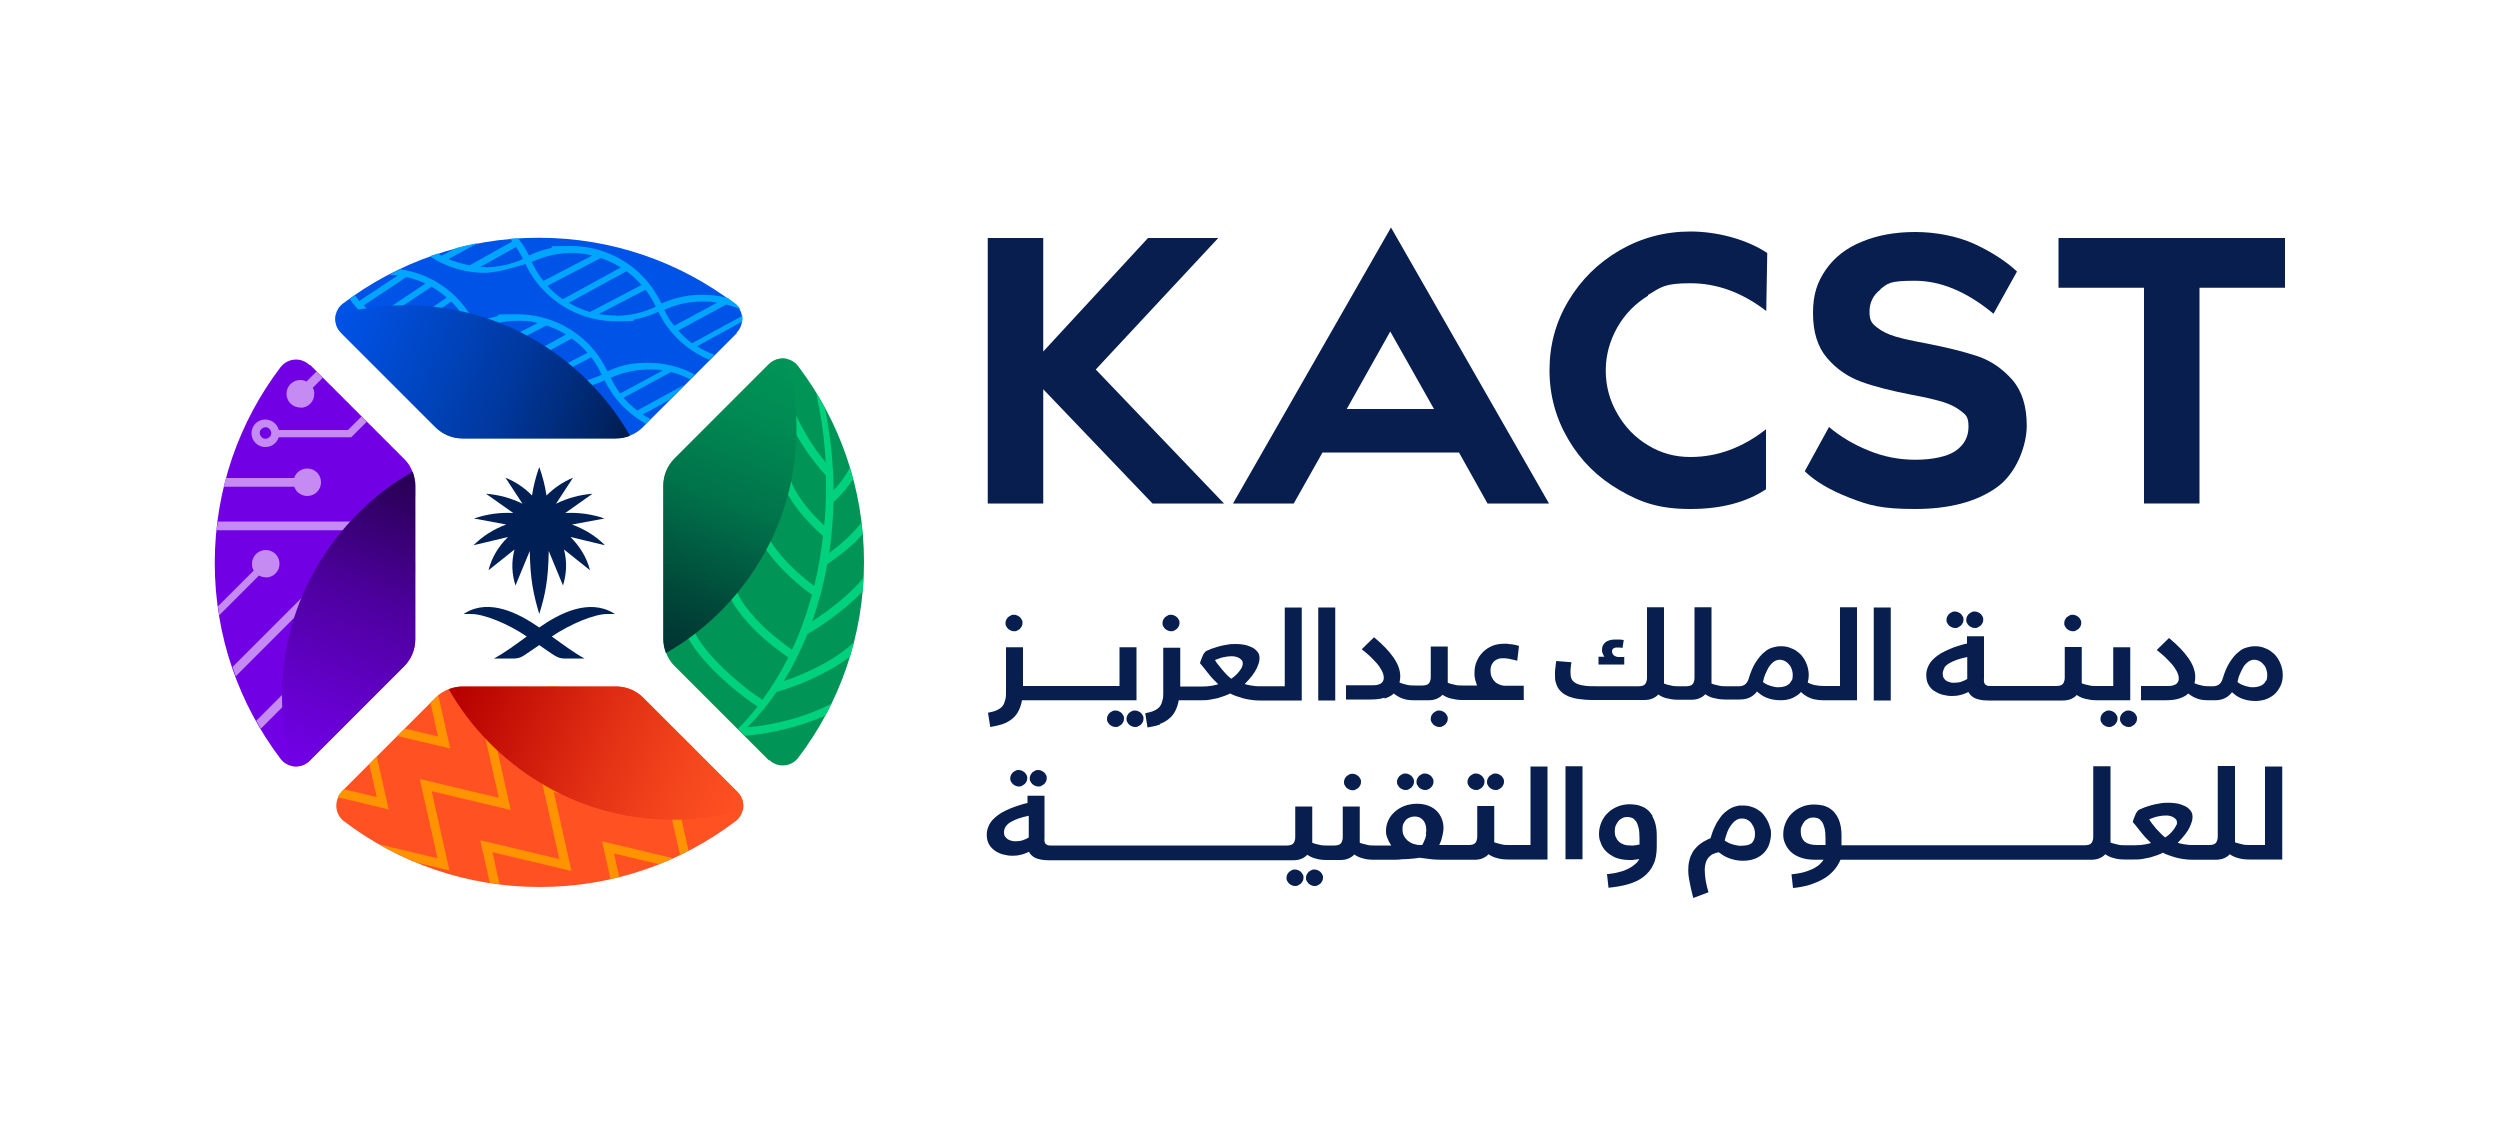 <?xml version="1.0" encoding="UTF-8"?>
<svg xmlns="http://www.w3.org/2000/svg" xmlns:xlink="http://www.w3.org/1999/xlink" id="Layer_1" data-name="Layer 1" version="1.1" viewBox="0 0 1000 450">
  <defs>
    <style>
      .cls-1 {
        fill: #009457;
      }

      .cls-1, .cls-2, .cls-3, .cls-4, .cls-5, .cls-6, .cls-7, .cls-8, .cls-9, .cls-10, .cls-11, .cls-12, .cls-13, .cls-14 {
        stroke-width: 0px;
      }

      .cls-2 {
        fill: #00a5ff;
      }

      .cls-3 {
        fill: #001f55;
      }

      .cls-4 {
        fill: #00d17d;
      }

      .cls-5 {
        fill: url(#linear-gradient);
      }

      .cls-6 {
        fill: #c58bf3;
      }

      .cls-7 {
        fill: #ff9300;
      }

      .cls-8 {
        fill: #7100e5;
      }

      .cls-9 {
        fill: #071e4f;
      }

      .cls-10 {
        fill: url(#linear-gradient-4);
      }

      .cls-11 {
        fill: url(#linear-gradient-2);
      }

      .cls-12 {
        fill: url(#linear-gradient-3);
      }

      .cls-13 {
        fill: #0053e7;
      }

      .cls-14 {
        fill: #ff5122;
      }
    </style>
    <linearGradient id="linear-gradient" x1="132.8" y1="128.7" x2="250.1" y2="176.2" gradientUnits="userSpaceOnUse">
      <stop offset="0" stop-color="#0053e7"></stop>
      <stop offset=".1" stop-color="#004fde"></stop>
      <stop offset=".3" stop-color="#0047c5"></stop>
      <stop offset=".6" stop-color="#00389d"></stop>
      <stop offset=".9" stop-color="#002567"></stop>
      <stop offset="1" stop-color="#001c4d"></stop>
    </linearGradient>
    <linearGradient id="linear-gradient-2" x1="299.8" y1="321.8" x2="181.7" y2="273.9" gradientUnits="userSpaceOnUse">
      <stop offset="0" stop-color="#ff5122"></stop>
      <stop offset=".2" stop-color="#f6481e"></stop>
      <stop offset=".5" stop-color="#e12f14"></stop>
      <stop offset=".9" stop-color="#bd0803"></stop>
      <stop offset="1" stop-color="#b60000"></stop>
    </linearGradient>
    <linearGradient id="linear-gradient-3" x1="311.9" y1="142.9" x2="264.9" y2="257.8" gradientUnits="userSpaceOnUse">
      <stop offset="0" stop-color="#009457"></stop>
      <stop offset=".2" stop-color="#008b53"></stop>
      <stop offset=".5" stop-color="#00724a"></stop>
      <stop offset=".8" stop-color="#004b3a"></stop>
      <stop offset="1" stop-color="#003432"></stop>
    </linearGradient>
    <linearGradient id="linear-gradient-4" x1="120.2" y1="305.7" x2="166.2" y2="192.8" gradientUnits="userSpaceOnUse">
      <stop offset="0" stop-color="#7100e5"></stop>
      <stop offset=".1" stop-color="#6c00dc"></stop>
      <stop offset=".3" stop-color="#6000c3"></stop>
      <stop offset=".6" stop-color="#4c009c"></stop>
      <stop offset=".9" stop-color="#310065"></stop>
      <stop offset="1" stop-color="#2a0056"></stop>
    </linearGradient>
  </defs>
  <g>
    <g>
      <polygon class="cls-9" points="417.3 140.6 459.2 95.2 487.3 95.2 438.3 147.8 489.6 201.4 461 201.4 417.3 155.7 417.3 201.4 395.1 201.4 395.1 95.2 417.3 95.2 417.3 140.6"></polygon>
      <path class="cls-9" d="M517.5,201.4h-24.3l63.2-110.4,63.2,110.4h-24.6l-11.4-20.4h-54.6l-11.5,20.4ZM538.8,163.6h34.8l-17.5-31-17.4,31Z"></path>
      <path class="cls-9" d="M659.2,118.3c-5.2,3.2-9.3,7.4-12.3,12.7-3,5.3-4.6,11.1-4.6,17.2s1.5,11.9,4.6,17.2c3,5.3,7.1,9.6,12.3,12.7,5.2,3.2,10.8,4.7,17,4.7,10.7,0,20.8-3.7,30.2-11.1v24c-7.8,5.2-17.9,7.9-30.2,7.9s-19.7-2.5-28.3-7.5c-8.7-5-15.5-11.7-20.5-20.2-5-8.4-7.6-17.7-7.6-27.8s2.5-19.3,7.6-27.8c5-8.4,11.9-15.2,20.5-20.2,8.7-5,18.1-7.5,28.3-7.5s22.1,2.9,30.7,8.6l-.4,23.2c-9.6-7.4-19.7-11.1-30.3-11.1s-11.8,1.6-17,4.7Z"></path>
      <path class="cls-9" d="M752.2,115.8c-3,2.3-4.4,5.3-4.4,8.9s1,4.7,2.9,6.2c2,1.6,4.4,2.8,7.4,3.7,3,.9,7.2,1.8,12.6,2.8,8.2,1.6,15,3.3,20.4,5.1,5.3,1.8,9.9,5,13.8,9.4,3.9,4.5,5.8,10.6,5.8,18.4s-4.1,19.2-12.2,24.8c-8.1,5.7-19,8.5-32.5,8.5s-18.5-1.5-26.2-4.5c-7.7-3-13.7-6.5-17.9-10.6l9.7-17.7c4.5,3.8,9.8,7,15.8,9.4,6,2.5,12.3,3.7,18.8,3.7s12.7-1.2,16.1-3.6c3.4-2.4,5.1-5.6,5.1-9.6s-1-4.7-2.9-6.2c-2-1.6-4.4-2.8-7.3-3.7-2.9-.9-7.1-1.9-12.6-2.9-8.2-1.6-14.9-3.3-20.1-5.2-5.2-1.9-9.8-5-13.6-9.4-3.8-4.4-5.7-10.4-5.7-18s1.7-12.4,5.1-17.4c3.4-4.9,8.2-8.7,14.4-11.2,6.2-2.6,13.3-3.9,21.4-3.9s16.6,1.6,23.5,4.7c6.9,3.2,12.7,6.9,17.2,11.1l-9.4,16.9c-10.6-8.8-21.1-13.2-31.5-13.2s-10.8,1.1-13.8,3.4Z"></path>
      <polygon class="cls-9" points="879.8 201.4 857.6 201.4 857.6 115.1 823.4 115.1 823.4 95.2 914 95.2 914 115.1 879.8 115.1 879.8 201.4"></polygon>
    </g>
    <g>
      <path class="cls-9" d="M401.1,289.6c1.5-.5,2.7-1.2,3.8-2.1,1-.8,1.9-1.9,2.5-3.1.6-1.2,1.1-2.6,1.4-4.3h45.8v-21.2h-6.8v15.5h-38.6v-15.5h-6.8v17.8c0,1.2,0,2.3-.3,3.2-.2.9-.5,1.7-1,2.4-.5.7-1.2,1.2-2.2,1.7s-2.2.8-3.7,1.1l.9,5.7c1.9-.3,3.6-.7,5.1-1.2Z"></path>
      <path class="cls-9" d="M403.2,251.5c.3.3.7.5,1.1.7s.8.3,1.3.3.9,0,1.3-.3c.4-.2.8-.4,1.1-.7.3-.3.5-.7.7-1s.3-.8.3-1.3,0-.9-.3-1.3c-.2-.4-.4-.7-.7-1-.3-.3-.7-.5-1.1-.7-.4-.2-.8-.3-1.3-.3s-.9,0-1.3.3-.8.4-1.1.7c-.3.3-.5.7-.7,1-.2.4-.3.8-.3,1.3s0,.9.3,1.3c.2.4.4.7.7,1Z"></path>
      <path class="cls-9" d="M447.5,284.5c-.4-.2-.8-.3-1.3-.3s-.9,0-1.3.3c-.4.2-.8.4-1.1.7-.3.3-.5.7-.7,1-.2.4-.3.8-.3,1.3s0,.9.3,1.3c.2.4.4.7.7,1,.3.3.7.5,1.1.7.4.2.8.3,1.3.3s.9,0,1.3-.3.8-.4,1.1-.7c.3-.3.5-.7.7-1,.2-.4.3-.8.3-1.3s0-.9-.3-1.3c-.2-.4-.4-.7-.7-1-.3-.3-.7-.5-1.1-.7Z"></path>
      <path class="cls-9" d="M452.7,284.5c-.4.2-.8.4-1.1.7-.3.3-.5.7-.7,1-.2.4-.3.8-.3,1.3s0,.9.3,1.3c.2.4.4.7.7,1,.3.3.7.5,1.1.7.4.2.8.3,1.3.3s.9,0,1.3-.3c.4-.2.8-.4,1.1-.7s.5-.7.7-1c.2-.4.3-.8.3-1.3s0-.9-.3-1.3c-.2-.4-.4-.7-.7-1s-.7-.5-1.1-.7-.8-.3-1.3-.3-.9,0-1.3.3Z"></path>
      <path class="cls-9" d="M463.8,289.6c1.5-.5,2.7-1.2,3.8-2.1,1-.8,1.9-1.9,2.5-3.1.6-1.2,1.1-2.6,1.4-4.3h8.9c1.2,0,2.3,0,3.4-.2,1.1-.2,2.1-.4,3.1-.6,1-.3,1.9-.6,2.8-.9.9-.3,1.7-.7,2.4-1,.5.3,1.2.6,2,.9.8.3,1.7.6,2.7.9,1,.3,2.1.5,3.3.7,1.2.2,2.4.3,3.7.3h16.9v-37.2h-6.8v31.5h-8.7c-.7,0-1.3,0-2,0-.7,0-1.4-.1-2-.2-.6,0-1.2-.2-1.8-.3s-1-.2-1.5-.4c1.2-1.2,2.2-2.4,3-3.4.8-1.1,1.4-2,1.8-2.9.4-.9.7-1.7.9-2.4.2-.7.2-1.3.2-1.8,0-1-.3-1.8-.9-2.5-.6-.7-1.3-1.3-2.2-1.7s-1.9-.8-3-1c-1.1-.2-2.2-.3-3.2-.3s-2.6,0-3.8.3c-1.2.2-2.3.4-3.3.7-1,.3-1.9.6-2.8.9-.8.3-1.5.7-2.1.9-.3.2-.5.4-.8.8s-.5.8-.7,1.3c-.2.5-.4,1-.6,1.5-.2.5-.3.9-.4,1.3.1.2.4.4.7.8.3.4.7.9,1.2,1.5.3.4.7.9,1.1,1.4.4.5.9,1.1,1.3,1.6.5.6,1,1.1,1.5,1.6.5.5,1,1,1.5,1.5-.6.2-1.5.4-2.6.6-1.1.2-2.4.3-3.8.3h-8.8v-15.5h-6.8v17.8c0,1.2,0,2.3-.3,3.2-.2.9-.5,1.7-1,2.4-.5.7-1.2,1.2-2.2,1.7s-2.2.8-3.7,1.1l.9,5.7c1.9-.3,3.6-.7,5.1-1.2ZM487.1,265.7c-.5-.7-.9-1.2-1.1-1.7.5-.2,1-.4,1.6-.6.6-.2,1.1-.4,1.7-.5.6-.1,1.1-.2,1.7-.3.5,0,1-.1,1.4-.1.7,0,1.3,0,1.9.2.6.1,1.1.3,1.5.6s.7.5,1,.9c.2.3.3.7.3,1.1s0,.7-.2,1.2-.4,1-.8,1.5c-.4.5-.8,1.1-1.4,1.7s-1.3,1.2-2.2,1.8c-.6-.4-1.2-1-1.8-1.6-.6-.7-1.3-1.3-1.8-2-.6-.7-1.1-1.4-1.6-2Z"></path>
      <path class="cls-9" d="M466,251.5c.3.3.7.5,1.1.7s.8.3,1.3.3.9,0,1.3-.3c.4-.2.8-.4,1.1-.7.3-.3.5-.7.7-1s.3-.8.3-1.3,0-.9-.3-1.3c-.2-.4-.4-.7-.7-1-.3-.3-.7-.5-1.1-.7-.4-.2-.8-.3-1.3-.3s-.9,0-1.3.3-.8.4-1.1.7c-.3.3-.5.7-.7,1-.2.4-.3.8-.3,1.3s0,.9.3,1.3c.2.4.4.7.7,1Z"></path>
      <rect class="cls-9" x="527.3" y="243" width="6.8" height="37.2"></rect>
      <path class="cls-9" d="M553.9,279.4c1.5-.5,2.7-1.1,3.6-2,1,.8,2.1,1.5,3.5,2,1.2.5,2.8.7,4.5.7,0,0,0,0,0,0,.2,0,.3,0,.5,0h5.4c1.3,0,2.4-.2,3.3-.6.9-.4,1.7-.9,2.3-1.6.9.6,2,1.2,3.3,1.5s2.7.6,4.5.6h24.7v-5.7h-7.4c-.9,0-1.7-.2-2.4-.5-.7-.3-1.4-.7-1.9-1.3-.5-.5-.9-1.2-1.2-1.9s-.4-1.5-.4-2.4.2-1.8.5-2.4c.3-.6.7-1.1,1.2-1.5.5-.4,1-.6,1.6-.8.6-.2,1.2-.2,1.7-.2s1,0,1.6.1c.5,0,1.1.2,1.6.3.5.1,1,.2,1.4.3s.8.2,1.1.3l.7-5.9c-.3-.1-.8-.3-1.3-.4-.5-.1-1.1-.2-1.7-.3-.6,0-1.2-.1-1.7-.2-.6,0-1,0-1.4,0-1.7,0-3.3.3-4.7.9-1.4.6-2.6,1.4-3.7,2.5-1,1-1.8,2.2-2.4,3.6s-.9,2.8-.9,4.4,0,.8,0,1.2.1.9.2,1.4c.1.5.2,1,.4,1.4.1.5.3.9.4,1.3h-5.8c-1.1,0-2.1,0-3.1-.3-1-.2-1.9-.4-2.8-.8,0-.3,0-.6,0-.9,0-.3,0-.6,0-.9v-12.7h-6.8v11.8c0,.7,0,1.3-.2,1.8-.1.5-.3.9-.6,1.2s-.6.5-1,.6c-.4.1-.9.2-1.5.2h-3c-1.1,0-2.2,0-3.3-.3-1-.2-2-.5-2.9-.9.2-.8.3-1.6.3-2.5,0-2.4-.9-4.9-2.7-7.5-1.8-2.6-4.4-5.3-7.8-8.1l-4.9,4.8c1.1.8,2.1,1.8,3.2,2.7,1,1,2,2,2.8,2.9s1.5,2,2,2.9c.5,1,.8,1.9.8,2.7s0,.9-.2,1.3c-.1.4-.4.7-.7,1-.3.3-.9.5-1.5.7-.7.2-1.5.2-2.6.2h-10.1v5.7h9.9c2.1,0,3.9-.2,5.4-.7Z"></path>
      <path class="cls-9" d="M575.7,290.8c.5,0,.9,0,1.3-.3.4-.2.8-.4,1.1-.7.3-.3.5-.7.7-1s.3-.8.3-1.3,0-.9-.3-1.3-.4-.7-.7-1c-.3-.3-.7-.5-1.1-.7-.4-.2-.8-.3-1.3-.3s-.9,0-1.3.3-.8.4-1.1.7c-.3.3-.5.7-.7,1s-.3.8-.3,1.3,0,.9.3,1.3.4.7.7,1c.3.3.7.5,1.1.7.4.2.8.3,1.3.3Z"></path>
      <path class="cls-9" d="M649.5,262.8h-1.8c-.5,0-.9,0-1.3-.2-.4-.1-.7-.3-.9-.5-.2-.2-.4-.5-.5-.7s-.2-.5-.2-.8c0-.5.2-.9.5-1.2.3-.2.8-.4,1.4-.4s.7,0,1.1,0c.4,0,.8.1,1.2.2l.5-3.2c-.8-.1-1.4-.2-1.9-.2-.5,0-.9,0-1.3,0-1,0-1.8.1-2.5.3-.7.2-1.3.5-1.7.9-.5.4-.8.8-1,1.3-.2.5-.3,1-.3,1.6s0,1,.3,1.5c.2.5.4,1,.7,1.3h-2.4v3.1h10.3v-3.1Z"></path>
      <path class="cls-9" d="M720.7,277.1c.5.4,1,.9,1.6,1.2.6.4,1.2.7,2,1,.7.3,1.5.5,2.4.6.7.1,1.5.2,2.4.2,0,0,13.7,0,13.7,0v-37.2h-6.8v31.5h-6.2c-1.3,0-2.5-.1-3.6-.3-1.1-.2-2.2-.6-3.1-1.1.1-.5.2-1,.3-1.5,0-.5.1-1,.1-1.5,0-.8-.1-1.7-.3-2.6-.2-.9-.5-1.8-.9-2.6-.4-.9-.9-1.7-1.5-2.4-.6-.8-1.4-1.4-2.2-2-.8-.6-1.8-1-2.9-1.4s-2.2-.5-3.5-.5-1.9.2-3.1.5-2.3.9-3.4,1.9c-1.2.9-2.3,2.3-3.4,4-1.1,1.7-2.1,4-2.9,6.8-.3.9-.8,1.6-1.4,2.1-.6.4-1.4.7-2.3.7h-5.2c-1.1,0-2.1,0-3.1-.3-1-.2-1.9-.4-2.8-.8,0-.3,0-.6,0-.9,0-.3,0-.6,0-.9v-28.7h-6.8v27.8c0,.7,0,1.3-.2,1.8-.1.5-.3.9-.6,1.2s-.6.5-1,.6c-.4.1-.9.2-1.5.2h-3c-1.1,0-2.1,0-3.1-.3-1-.2-1.9-.4-2.8-.8,0-.3,0-.6,0-.9,0-.3,0-.6,0-.9v-28.7h-6.8v27.8c0,.7,0,1.3-.2,1.8-.1.5-.3.9-.6,1.2s-.6.5-1,.6c-.4.1-.9.2-1.5.2h-16.7c-2.2,0-4,0-5.4-.3-1.4-.2-2.4-.5-3.2-1s-1.3-1-1.6-1.7c-.3-.7-.4-1.6-.4-2.6s0-1.3.1-2c0-.7.2-1.3.3-2l-6.1-.5c0,.4-.2.9-.2,1.4,0,.5-.1,1-.2,1.5,0,.5-.1,1-.1,1.5,0,.5,0,.9,0,1.2,0,.9,0,1.8.2,2.6.2.8.5,1.6.9,2.4.4.7,1,1.4,1.7,2,.7.6,1.6,1.1,2.7,1.6,1.1.4,2.4.8,4,1,1.5.2,3.4.4,5.4.4h20.8c1.3,0,2.4-.2,3.3-.6.9-.4,1.7-.9,2.3-1.6.9.6,2,1.2,3.3,1.5s2.7.6,4.5.6h5.4c1.3,0,2.4-.2,3.3-.6.9-.4,1.7-.9,2.3-1.6.9.6,2,1.2,3.3,1.5s2.7.6,4.5.6h6.1c3,0,5.2-1.1,6.8-3.2.5.4,1,.8,1.6,1.3.6.4,1.3.8,2,1.1s1.7.6,2.6.8c1,.2,2.1.3,3.3.3,1.8,0,3.3-.3,4.7-.9,1.3-.6,2.5-1.4,3.4-2.4ZM716.6,272.2c-.3.6-.6,1.1-1.1,1.5-.5.4-1.1.7-1.8.9-.7.2-1.5.3-2.3.3s-1.2,0-1.8-.2c-.6-.1-1.3-.3-1.8-.5-.6-.2-1.1-.4-1.6-.7s-.8-.5-1-.7c.2-1.1.5-2.2,1-3.3s.9-2,1.4-2.8c.6-.8,1.2-1.5,1.9-2s1.5-.8,2.3-.8,1.6.2,2.3.6c.7.4,1.2.9,1.7,1.5s.8,1.3,1,2,.3,1.3.3,2c0,.9-.1,1.7-.4,2.3Z"></path>
      <rect class="cls-9" x="749.5" y="243" width="6.8" height="37.2"></rect>
      <path class="cls-9" d="M773.8,276.4c1,.7,2.1,1.2,3.3,1.5,1.2.3,2.4.5,3.6.5s2.3-.1,3.4-.4c1.1-.2,2.2-.7,3.3-1.2.2.5.5.9.9,1.3.4.4.9.8,1.5,1.1.6.3,1.3.5,2.2.7.9.2,1.9.3,3.1.3h30c1.3,0,2.4-.2,3.3-.6.9-.4,1.7-.9,2.3-1.6.9.6,2,1.2,3.3,1.5s2.7.6,4.5.6h13.6v-21.2h-6.8v15.5h-6.7c-1.1,0-2.1,0-3.1-.3-1-.2-1.9-.4-2.8-.8,0-.3,0-.6,0-.9,0-.3,0-.6,0-.9v-12.7h-6.8v11.8c0,.7,0,1.3-.2,1.8-.1.5-.3.9-.6,1.2s-.6.5-1,.6c-.4.1-.9.2-1.5.2h-26.5c-.5,0-1,0-1.3-.2-.3-.1-.6-.3-.8-.5-.2-.2-.3-.6-.4-1s0-.9,0-1.5v-16.7h-6.8v2.9c-1,.2-2.1.5-3.3.9-1.2.3-2.4.8-3.6,1.3-1.2.5-2.4,1.1-3.5,1.7-1.1.7-2.1,1.4-3,2.3-.9.8-1.6,1.8-2.1,2.9-.5,1.1-.8,2.2-.8,3.6s.3,2.8.9,3.8c.6,1.1,1.4,1.9,2.4,2.6ZM777.7,267.1c.5-.7,1.1-1.3,2-1.8.9-.5,1.9-1,3.1-1.4,1.2-.4,2.6-.8,4.1-1.1v8.8c-.7.4-1.5.8-2.4,1.1-.9.3-1.9.4-2.9.4s-1.1,0-1.6-.2c-.5-.1-1-.3-1.5-.6-.4-.3-.8-.7-1-1.1-.3-.5-.4-1-.4-1.7s.2-1.6.7-2.3Z"></path>
      <path class="cls-9" d="M779.6,250.2c.3.3.7.5,1.1.7s.8.3,1.3.3.9,0,1.3-.3.8-.4,1.1-.7c.3-.3.5-.7.7-1,.2-.4.3-.8.3-1.3s0-.9-.3-1.3c-.2-.4-.4-.7-.7-1-.3-.3-.7-.5-1.1-.7-.4-.2-.8-.3-1.3-.3s-.9,0-1.3.3c-.4.2-.8.4-1.1.7-.3.3-.5.7-.7,1-.2.4-.3.8-.3,1.3s0,.9.3,1.3c.2.4.4.7.7,1Z"></path>
      <path class="cls-9" d="M787.5,250.2c.3.3.7.5,1.1.7s.8.3,1.3.3.9,0,1.3-.3.8-.4,1.1-.7c.3-.3.5-.7.7-1,.2-.4.3-.8.3-1.3s0-.9-.3-1.3c-.2-.4-.4-.7-.7-1-.3-.3-.7-.5-1.1-.7-.4-.2-.8-.3-1.3-.3s-.9,0-1.3.3c-.4.2-.8.4-1.1.7-.3.3-.5.7-.7,1-.2.4-.3.8-.3,1.3s0,.9.3,1.3c.2.4.4.7.7,1Z"></path>
      <path class="cls-9" d="M826.7,251.5c.3.3.7.5,1.1.7s.8.3,1.3.3.9,0,1.3-.3.8-.4,1.1-.7c.3-.3.5-.7.7-1,.2-.4.3-.8.3-1.3s0-.9-.3-1.3c-.2-.4-.4-.7-.7-1-.3-.3-.7-.5-1.1-.7s-.8-.3-1.3-.3-.9,0-1.3.3-.8.4-1.1.7c-.3.3-.5.7-.7,1-.2.4-.3.8-.3,1.3s0,.9.3,1.3c.2.4.4.7.7,1Z"></path>
      <path class="cls-9" d="M850.1,284.5c-.4.2-.8.4-1.1.7-.3.3-.5.7-.7,1-.2.4-.3.8-.3,1.3s0,.9.3,1.3c.2.4.4.7.7,1,.3.3.7.5,1.1.7.4.2.8.3,1.3.3s.9,0,1.3-.3.8-.4,1.1-.7.5-.7.7-1c.2-.4.3-.8.3-1.3s0-.9-.3-1.3c-.2-.4-.4-.7-.7-1s-.7-.5-1.1-.7c-.4-.2-.8-.3-1.3-.3s-.9,0-1.3.3Z"></path>
      <path class="cls-9" d="M844.9,284.5c-.4-.2-.8-.3-1.3-.3s-.9,0-1.3.3c-.4.2-.8.4-1.1.7-.3.3-.5.7-.7,1-.2.4-.3.8-.3,1.3s0,.9.3,1.3c.2.4.4.7.7,1,.3.3.7.5,1.1.7.4.2.8.3,1.3.3s.9,0,1.3-.3c.4-.2.8-.4,1.1-.7.3-.3.5-.7.7-1,.2-.4.3-.8.3-1.3s0-.9-.3-1.3c-.2-.4-.4-.7-.7-1-.3-.3-.7-.5-1.1-.7Z"></path>
      <path class="cls-9" d="M912.8,267.4c-.2-.9-.5-1.8-.9-2.6-.4-.9-.9-1.7-1.5-2.4-.6-.8-1.4-1.4-2.2-2-.8-.6-1.8-1-2.9-1.4s-2.2-.5-3.5-.5-1.9.2-3.1.5-2.3.9-3.4,1.9c-1.2.9-2.3,2.3-3.4,4-1.1,1.7-2.1,4-2.9,6.8-.3.9-.8,1.6-1.4,2.1-.6.4-1.4.7-2.3.7h-1.3c-1.1,0-2.2,0-3.3-.3-1-.2-2-.5-2.9-.9.2-.8.3-1.6.3-2.5,0-2.4-.9-4.9-2.7-7.5-1.8-2.6-4.4-5.3-7.8-8.1l-4.9,4.8c1.1.8,2.1,1.8,3.2,2.7,1,1,2,2,2.8,2.9s1.5,2,2,2.9c.5,1,.8,1.9.8,2.7s0,.9-.2,1.3c-.1.4-.4.7-.7,1-.3.3-.9.5-1.5.7-.7.2-1.5.2-2.6.2h-10.1v5.7h9.9c2.1,0,3.9-.2,5.4-.7,1.5-.5,2.7-1.1,3.6-2,1,.8,2.1,1.5,3.5,2,1.2.5,2.8.7,4.5.7,0,0,0,0,0,0,.2,0,.3,0,.5,0h2.2c3,0,5.2-1.1,6.8-3.2.5.4,1,.8,1.6,1.3.6.4,1.3.8,2,1.1s1.7.6,2.6.8c1,.2,2.1.3,3.3.3s3.3-.3,4.6-.9c1.3-.6,2.5-1.3,3.4-2.3.9-1,1.6-2.1,2.1-3.3.5-1.2.7-2.5.7-3.9s-.1-1.7-.3-2.6ZM906.4,272.2c-.3.6-.6,1.1-1.1,1.5-.5.4-1.1.7-1.8.9-.7.2-1.5.3-2.3.3s-1.2,0-1.8-.2c-.6-.1-1.3-.3-1.8-.5-.6-.2-1.1-.4-1.6-.7s-.8-.5-1-.7c.2-1.1.5-2.2,1-3.3s.9-2,1.4-2.8,1.2-1.5,1.9-2,1.5-.8,2.3-.8,1.6.2,2.3.6c.7.4,1.2.9,1.7,1.5s.8,1.3,1,2,.3,1.3.3,2c0,.9-.1,1.7-.4,2.3Z"></path>
      <path class="cls-9" d="M408.8,308.3c-.4-.2-.8-.3-1.3-.3s-.9,0-1.3.3c-.4.2-.8.4-1.1.7-.3.3-.5.7-.7,1-.2.4-.3.8-.3,1.3s0,.9.3,1.3c.2.4.4.7.7,1,.3.3.7.5,1.1.7s.8.3,1.3.3.9,0,1.3-.3.8-.4,1.1-.7c.3-.3.5-.7.7-1,.2-.4.3-.8.3-1.3s0-.9-.3-1.3c-.2-.4-.4-.7-.7-1-.3-.3-.7-.5-1.1-.7Z"></path>
      <path class="cls-9" d="M416.6,308.3c-.4-.2-.8-.3-1.3-.3s-.9,0-1.3.3c-.4.2-.8.4-1.1.7-.3.3-.5.7-.7,1-.2.4-.3.8-.3,1.3s0,.9.3,1.3c.2.4.4.7.7,1,.3.3.7.5,1.1.7s.8.3,1.3.3.9,0,1.3-.3.8-.4,1.1-.7c.3-.3.5-.7.7-1,.2-.4.3-.8.3-1.3s0-.9-.3-1.3c-.2-.4-.4-.7-.7-1-.3-.3-.7-.5-1.1-.7Z"></path>
      <path class="cls-9" d="M520.4,348.8c-.3-.3-.7-.5-1.1-.7s-.8-.3-1.3-.3-.9,0-1.3.3c-.4.2-.8.4-1.1.7-.3.3-.5.7-.7,1s-.3.8-.3,1.3,0,.9.3,1.3.4.7.7,1c.3.3.7.5,1.1.7.4.2.8.3,1.3.3s.9,0,1.3-.3.8-.4,1.1-.7.5-.7.7-1c.2-.4.3-.8.3-1.3s0-.9-.3-1.3c-.2-.4-.4-.7-.7-1Z"></path>
      <path class="cls-9" d="M528.2,348.8c-.3-.3-.7-.5-1.1-.7-.4-.2-.8-.3-1.3-.3s-.9,0-1.3.3c-.4.2-.8.4-1.1.7-.3.3-.5.7-.7,1s-.3.8-.3,1.3,0,.9.3,1.3.4.7.7,1c.3.3.7.5,1.1.7.4.2.8.3,1.3.3s.9,0,1.3-.3c.4-.2.8-.4,1.1-.7s.5-.7.7-1c.2-.4.3-.8.3-1.3s0-.9-.3-1.3c-.2-.4-.4-.7-.7-1Z"></path>
      <path class="cls-9" d="M538.6,315.1c.3.3.7.5,1.1.7s.8.3,1.3.3.9,0,1.3-.3.8-.4,1.1-.7c.3-.3.5-.7.7-1,.2-.4.3-.8.3-1.3s0-.9-.3-1.3c-.2-.4-.4-.7-.7-1-.3-.3-.7-.5-1.1-.7s-.8-.3-1.3-.3-.9,0-1.3.3-.8.4-1.1.7c-.3.3-.5.7-.7,1-.2.4-.3.8-.3,1.3s0,.9.3,1.3c.2.4.4.7.7,1Z"></path>
      <path class="cls-9" d="M563.5,309.7c-.4-.2-.8-.3-1.3-.3s-.9,0-1.3.3c-.4.2-.8.4-1.1.7-.3.3-.5.7-.7,1-.2.4-.3.8-.3,1.3s0,.9.3,1.3.4.7.7,1c.3.3.7.5,1.1.7.4.2.8.3,1.3.3s.9,0,1.3-.3.8-.4,1.1-.7.5-.7.7-1c.2-.4.3-.8.3-1.3s0-.9-.3-1.3c-.2-.4-.4-.7-.7-1s-.7-.5-1.1-.7Z"></path>
      <path class="cls-9" d="M572.4,310.4c-.3-.3-.7-.5-1.1-.7-.4-.2-.8-.3-1.3-.3s-.9,0-1.3.3c-.4.2-.8.4-1.1.7-.3.3-.5.7-.7,1-.2.4-.3.8-.3,1.3s0,.9.3,1.3.4.7.7,1c.3.3.7.5,1.1.7.4.2.8.3,1.3.3s.9,0,1.3-.3c.4-.2.8-.4,1.1-.7s.5-.7.7-1c.2-.4.3-.8.3-1.3s0-.9-.3-1.3c-.2-.4-.4-.7-.7-1Z"></path>
      <path class="cls-9" d="M599.5,309.7c-.4-.2-.8-.3-1.3-.3s-.9,0-1.3.3-.8.4-1.1.7c-.3.3-.5.7-.7,1-.2.4-.3.8-.3,1.3s0,.9.3,1.3c.2.4.4.7.7,1,.3.3.7.5,1.1.7s.8.3,1.3.3.9,0,1.3-.3c.4-.2.8-.4,1.1-.7.3-.3.5-.7.7-1,.2-.4.3-.8.3-1.3s0-.9-.3-1.3c-.2-.4-.4-.7-.7-1-.3-.3-.7-.5-1.1-.7Z"></path>
      <path class="cls-9" d="M591.7,309.7c-.4-.2-.8-.3-1.3-.3s-.9,0-1.3.3-.8.4-1.1.7c-.3.3-.5.7-.7,1-.2.4-.3.8-.3,1.3s0,.9.3,1.3c.2.4.4.7.7,1,.3.3.7.5,1.1.7s.8.3,1.3.3.9,0,1.3-.3c.4-.2.8-.4,1.1-.7.3-.3.5-.7.7-1s.3-.8.3-1.3,0-.9-.3-1.3c-.2-.4-.4-.7-.7-1-.3-.3-.7-.5-1.1-.7Z"></path>
      <path class="cls-9" d="M612.5,338h-8.9c-1.1,0-2.1,0-3.1-.3s-1.9-.4-2.8-.8c0-.3,0-.6,0-.9,0-.3,0-.6,0-.9v-12.7h-6.8v11.8c0,.7,0,1.3-.2,1.8-.1.5-.3.9-.6,1.2s-.6.5-1,.6c-.4.1-.9.2-1.5.2h-11.9c.2-.4.4-.9.6-1.4.2-.5.4-1.1.5-1.7.2-.6.3-1.2.4-1.8.1-.6.2-1.2.2-1.8,0-1.3-.2-2.6-.7-3.8-.5-1.2-1.1-2.2-2-3.1-.9-.9-2-1.6-3.3-2.1-1.3-.5-2.8-.8-4.5-.8s-3.7.3-5.2.9c-1.5.6-2.8,1.4-3.9,2.4-1.1,1-1.9,2.1-2.5,3.4-.6,1.3-.9,2.7-.9,4.1s0,.8.1,1.3c0,.5.2,1,.4,1.5.2.5.4,1,.7,1.6.3.5.6,1,.9,1.5h-6.7c-1.1,0-2.1,0-3.1-.3s-1.9-.4-2.8-.8c0-.3,0-.6,0-.9,0-.3,0-.6,0-.9v-12.7h-6.8v11.8c0,.7,0,1.3-.2,1.8-.1.5-.3.9-.6,1.2s-.6.5-1,.6c-.4.1-.9.2-1.5.2h-3c-1.1,0-2.1,0-3.1-.3-1-.2-1.9-.4-2.8-.8,0-.3,0-.6,0-.9,0-.3,0-.6,0-.9v-12.7h-6.8v11.8c0,.7,0,1.3-.2,1.8-.1.5-.3.9-.6,1.2s-.6.5-1,.6c-.4.1-.9.2-1.5.2h-94.5c-.5,0-1,0-1.3-.2-.3-.1-.6-.3-.8-.5-.2-.2-.3-.6-.4-1s0-.9,0-1.5v-16.7h-6.8v2.9c-1,.2-2.1.5-3.3.9s-2.4.8-3.6,1.3c-1.2.5-2.4,1.1-3.5,1.7-1.1.7-2.1,1.4-3,2.3-.9.8-1.6,1.8-2.1,2.9-.5,1.1-.8,2.2-.8,3.6s.3,2.8.9,3.8c.6,1.1,1.4,1.9,2.4,2.6,1,.7,2.1,1.2,3.3,1.5,1.2.3,2.4.5,3.6.5s2.3-.1,3.4-.4c1.1-.2,2.2-.7,3.3-1.2.2.5.5.9.9,1.3.4.4.9.8,1.5,1.1.6.3,1.3.5,2.2.7.9.2,1.9.3,3.1.3h98c1.3,0,2.4-.2,3.3-.6.9-.4,1.7-.9,2.3-1.6.9.6,2,1.2,3.3,1.5,1.2.4,2.7.6,4.5.6h5.4c1.3,0,2.4-.2,3.3-.6.9-.4,1.7-.9,2.3-1.6.9.6,2,1.2,3.3,1.5,1.2.4,2.7.6,4.5.6h3.8c1.2,0,2.5,0,3.7,0,1.3,0,2.6,0,3.8-.2,1.3,0,2.5-.1,3.7-.2,1.2-.1,2.3-.2,3.3-.4,1.4.2,3,.4,4.8.6,1.8.2,3.7.2,5.7.2h11.5c1.3,0,2.4-.2,3.3-.6.9-.4,1.7-.9,2.3-1.6.9.6,2,1.2,3.3,1.5,1.2.4,2.7.6,4.5.6h15.8v-37.2h-6.8v31.5ZM411.5,335c-.7.4-1.5.8-2.4,1.1-.9.3-1.9.4-2.9.4s-1.1,0-1.6-.2c-.5-.1-1-.3-1.5-.6-.4-.3-.8-.7-1.1-1.1-.3-.5-.4-1-.4-1.7s.2-1.6.7-2.3c.5-.7,1.1-1.3,2-1.8.9-.5,1.9-1,3.1-1.4,1.2-.4,2.6-.8,4.1-1.1v8.8ZM570.5,333.8c-.1.6-.3,1.1-.4,1.6-.2.5-.4,1-.6,1.4-.2.4-.4.8-.6,1.2h-1c-.9,0-1.8-.2-2.7-.5-.8-.3-1.5-.7-2.2-1.3-.6-.6-1.1-1.2-1.5-2-.4-.8-.5-1.6-.5-2.6s.1-1.6.4-2.2c.3-.6.7-1.2,1.1-1.6.5-.4,1-.7,1.6-.9.6-.2,1.2-.3,1.8-.3s1.1.1,1.7.3c.6.2,1,.6,1.5,1,.4.5.8,1,1,1.7.3.7.4,1.5.4,2.3s0,1.1-.2,1.7Z"></path>
      <rect class="cls-9" x="626.2" y="306.5" width="6.8" height="37.2"></rect>
      <path class="cls-9" d="M661,326.3c-.6-.9-1.2-1.7-1.9-2.3-.7-.6-1.5-1.1-2.3-1.4s-1.6-.6-2.5-.7c-.8-.1-1.6-.2-2.4-.2-1.7,0-3.3.3-4.8.9s-2.8,1.4-3.9,2.5c-1.1,1-2,2.3-2.6,3.7-.6,1.4-1,3-1,4.7s.2,2.4.7,3.6c.4,1.2,1.1,2.4,2.1,3.4,1,1,2.2,1.8,3.7,2.5,1.5.6,3.4,1,5.6,1s1.1,0,1.9-.1c.7,0,1.4-.2,2.1-.3-.4.8-.9,1.5-1.7,2.1-.8.7-1.7,1.3-2.7,1.8-1,.5-2.2,1-3.6,1.3-1.3.4-2.7.6-4.3.8h-.6l.6,5.5c2.8-.3,5.5-.7,7.8-1.4,2.4-.7,4.4-1.6,6.1-2.9,1.7-1.3,3.1-2.9,4-4.9,1-2,1.4-4.4,1.4-7.4v-4.4c0-1.7-.2-3.2-.5-4.4s-.8-2.4-1.3-3.3ZM656,337.7c-.2,0-.4.2-.7.2-.3,0-.6.1-.9.2-.3,0-.7,0-1,.1-.3,0-.7,0-1,0-1.1,0-2.1-.1-2.9-.4-.8-.3-1.5-.7-2-1.2-.5-.5-.9-1.1-1.2-1.8-.3-.7-.4-1.5-.4-2.3s.1-1.6.4-2.3.7-1.3,1.1-1.8,1-.9,1.6-1.2c.6-.3,1.2-.4,1.9-.4s1.2.1,1.8.3c.6.2,1.1.7,1.6,1.3s.8,1.5,1.1,2.6c.3,1.1.4,2.6.4,4.3v2.2Z"></path>
      <path class="cls-9" d="M708,331c-.2-.9-.5-1.7-.9-2.5s-.9-1.6-1.5-2.4c-.6-.8-1.3-1.5-2.2-2-.8-.6-1.8-1.1-2.9-1.4-1.1-.4-2.3-.5-3.6-.5s-1.3,0-2,.2c-.7.1-1.5.4-2.2.7-.8.4-1.6.9-2.3,1.5-.8.6-1.6,1.4-2.3,2.4-.7,1-1.5,2.1-2.1,3.5-.7,1.4-1.3,3-1.8,4.8-.6.2-1.2.5-1.9.9-.7.3-1.3.7-2,1.2-.7.5-1.3,1-1.9,1.7-.6.6-1.2,1.4-1.6,2.3-.5.9-.9,1.9-1.1,3-.3,1.1-.4,2.4-.4,3.8s.1,2,.3,3.2c.2,1.3.5,2.6.8,4.1.3,1.2.6,2.5.9,3.7l6.1-2.3c-.3-.9-.5-1.8-.7-2.6-.3-1.2-.5-2.4-.6-3.4-.1-1.1-.2-2-.2-2.9,0-1.3.2-2.3.5-3.2s.8-1.6,1.3-2.1c.5-.5,1.1-1,1.8-1.2.7-.3,1.3-.5,2-.6.5.4,1.1.8,1.7,1.2.7.4,1.4.8,2.2,1.1.8.3,1.7.6,2.7.8,1,.2,1.9.3,3,.3,2,0,3.6-.3,5.1-.9,1.4-.6,2.6-1.4,3.5-2.4.9-1,1.6-2.1,2-3.4.4-1.3.7-2.6.7-3.9s0-1.5-.3-2.4ZM701.6,335.9c-.3.6-.6,1.1-1.1,1.5-.5.3-1.1.6-1.8.7-.7.1-1.5.2-2.3.2s-1.2,0-1.9-.2c-.7-.1-1.3-.3-1.9-.5-.6-.2-1.2-.4-1.6-.7-.5-.2-.9-.5-1.1-.7.2-1.1.6-2.2,1-3.3s.9-2,1.5-2.8c.6-.8,1.2-1.5,2-2,.7-.5,1.5-.7,2.4-.7s1.6.2,2.3.6,1.2.9,1.6,1.5c.4.6.8,1.3,1,2,.2.7.3,1.3.3,1.9,0,1-.1,1.8-.4,2.4Z"></path>
      <path class="cls-9" d="M906.2,338h-6.3c-1.1,0-2.1,0-3.1-.3s-1.9-.4-2.8-.8c0-.3,0-.6,0-.9,0-.3,0-.6,0-.9v-28.7h-6.9v27.8c0,.7,0,1.3-.2,1.8-.1.5-.3.9-.6,1.2s-.6.5-1,.6c-.4.1-.9.2-1.5.2h-5.4c-.7,0-1.3,0-2,0-.7,0-1.4-.1-2-.2-.6,0-1.2-.2-1.8-.3s-1.1-.2-1.5-.4c1.2-1.2,2.2-2.4,3-3.4s1.4-2,1.8-2.9c.4-.9.7-1.7.9-2.4.2-.7.2-1.3.2-1.8,0-1-.3-1.8-.9-2.5-.6-.7-1.3-1.3-2.2-1.7-.9-.4-1.9-.8-3-1-1.1-.2-2.2-.3-3.3-.3s-2.6,0-3.8.3c-1.2.2-2.3.4-3.3.7-1,.3-2,.6-2.8.9-.8.3-1.5.7-2.1.9-.3.2-.5.4-.8.8s-.5.8-.7,1.3c-.2.5-.4,1-.6,1.5-.2.5-.3.9-.4,1.3.1.2.4.4.7.8.3.4.7.9,1.2,1.5.3.4.7.9,1.1,1.4.4.5.9,1.1,1.3,1.6.5.6,1,1.1,1.5,1.6.5.5,1,1,1.5,1.5-.6.2-1.5.4-2.6.6-1.2.2-2.4.3-3.9.3h-3.8c-1.1,0-2.1,0-3.1-.3s-1.9-.4-2.8-.8c0-.3,0-.6,0-.9,0-.3,0-.6,0-.9v-28.7h-6.9v27.8c0,.7,0,1.3-.2,1.8-.1.5-.3.9-.6,1.2s-.6.5-1,.6c-.4.1-.9.2-1.5.2h-97.4v-4c0-1.7-.2-3.2-.5-4.4-.3-1.3-.8-2.4-1.3-3.3-.6-.9-1.2-1.7-1.9-2.3-.7-.6-1.5-1.1-2.3-1.4-.8-.4-1.6-.6-2.5-.7-.8-.1-1.7-.2-2.4-.2-1.9,0-3.6.3-5.1,1-1.5.6-2.8,1.5-3.9,2.6-1.1,1.1-1.9,2.3-2.5,3.8-.6,1.4-.9,2.9-.9,4.5s.2,2.4.7,3.6,1.2,2.3,2.2,3.3c1,1,2.3,1.8,4,2.4,1.6.6,3.6.9,6,.9h3.2c-.4.7-1.1,1.4-1.8,2.1-.8.6-1.7,1.2-2.8,1.7-1.1.5-2.3.9-3.7,1.3-1.4.3-2.9.6-4.5.7l.6,5.5c2.2-.2,4.4-.6,6.4-1.2,2-.6,3.9-1.4,5.5-2.3,1.7-.9,3.1-2.1,4.3-3.4,1.2-1.3,2.1-2.8,2.8-4.4h100.2c1.3,0,2.4-.2,3.4-.6.9-.4,1.7-.9,2.3-1.6.9.6,2,1.2,3.3,1.5,1.2.4,2.7.6,4.5.6h3.6c1.2,0,2.3,0,3.4-.2,1.1-.2,2.1-.4,3.1-.6,1-.3,1.9-.6,2.8-.9.9-.3,1.7-.7,2.4-1,.5.3,1.2.6,2,.9.8.3,1.7.6,2.7.9,1,.3,2.1.5,3.3.7,1.2.2,2.4.3,3.8.3h9.2c1.3,0,2.4-.2,3.4-.6.9-.4,1.7-.9,2.3-1.6.9.6,2,1.2,3.3,1.5,1.2.4,2.7.6,4.5.6h13.2v-37.2h-6.9v31.5ZM730.4,338h-3.7c-2.2,0-3.8-.5-4.9-1.4-1-1-1.5-2.3-1.5-3.9s.1-1.6.4-2.3.7-1.3,1.1-1.8,1-.9,1.6-1.2c.6-.3,1.3-.4,1.9-.4s1.2.1,1.8.3c.6.2,1.1.7,1.6,1.3.5.6.8,1.5,1.1,2.6.3,1.1.4,2.6.4,4.3v2.5ZM870.5,330c-.2.5-.4,1-.8,1.5-.4.5-.8,1.1-1.4,1.7-.6.6-1.3,1.2-2.2,1.8-.6-.4-1.2-1-1.8-1.6-.6-.7-1.3-1.3-1.9-2-.6-.7-1.1-1.4-1.6-2-.5-.7-.9-1.2-1.1-1.7.5-.2,1-.4,1.6-.6.6-.2,1.1-.4,1.7-.5.6-.1,1.1-.2,1.7-.3.5,0,1-.1,1.4-.1.7,0,1.3,0,1.9.2.6.1,1.1.3,1.5.6s.7.5,1,.9c.2.3.3.7.3,1.1s0,.7-.3,1.2Z"></path>
    </g>
  </g>
  <g>
    <g>
      <path class="cls-13" d="M294.8,133.2l-37.7,37.7c-1.5,1.5-3.2,2.6-5.1,3.3-1.8.7-3.7,1.1-5.7,1.1h-61.4c-4,0-7.9-1.6-10.8-4.5l-37.7-37.7c-2-2-2.7-4.8-2.1-7.3.4-1.7,1.4-3.3,2.9-4.4,21.8-16.5,48.9-26.3,78.3-26.3s56.6,9.8,78.3,26.3c3.8,2.9,4.1,8.4.8,11.7Z"></path>
      <g>
        <path class="cls-2" d="M243.1,148.7c-.1-.2-2.2-4.2-3.7-6.3-7.5-10.6-19.8-16.7-32.4-16.7s-5.7.3-8.6.9c-2.8.6-5.7,1.6-8.4,2.9-1-2-2.1-3.9-3.3-5.6-1.7-2.4-3.7-4.6-5.9-6.6-5.8-5.2-13.1-8.5-20.7-9.6-1.5.7-3,1.4-4.4,2.2,1.2,0,2.3.1,3.4.3l-15.4,10.2c-.5-.6-1-1.3-1.5-2,0,0-.1-.2-.2-.3-.7.5-1.4,1-2.1,1.5,0,0,.1.2.2.3,1.7,2.4,3.6,4.5,5.7,6.4,7.3,6.6,16.9,10.2,26.7,10.2s16.3-3.5,16.3-3.5c1,2.2,2.3,4.3,3.7,6.3.3.4.5.7.8,1.1l1.5,1.9c6.3,7.2,14.9,11.9,24.2,13.2,1.9.3,3.9.4,5.9.4,5.7,0,11.5-1.2,16.9-3.8.3.6.6,1.2.9,1.7h0s0,0,0,0c.7,1.4,1.6,2.6,2.4,3.9,1.7,2.4,3.7,4.6,5.9,6.6,2.3,2,4.7,3.7,7.3,5.2l1.9-1.9c-1.1-.5-2.1-1.1-3.1-1.8l10.7-5.9,6-6-18.9,10.3c-2-1.5-3.8-3.2-5.5-5.1l19-10.3c2.6.7,5.2,1.6,7.6,2.9l1.9-1.9c-5.7-3.1-12.2-4.7-18.8-4.7s-11,1.1-16.3,3.5ZM145.4,122.2l17.2-11.4c2.6.6,5.2,1.5,7.6,2.6l-19.8,13.2c-1.8-1.3-3.4-2.8-4.9-4.4ZM152.4,128.1l20.2-13.4c2.2,1.2,4.2,2.7,6.1,4.3l-18.6,12.9c-2.7-1-5.3-2.2-7.7-3.7ZM172.5,134c-3.3,0-6.5-.4-9.6-1.3l17.6-12.1c1.5,1.5,2.9,3.1,4.1,4.8,1.2,1.6,2.2,3.4,3.1,5.3-4.9,2.2-10.1,3.3-15.2,3.3ZM194.6,137.8c-1.3-1.8-2.4-3.8-3.4-5.9,5.1-2.4,10.5-3.6,15.8-3.6s5.5.3,8.1.9l-19.5,10c-.4-.5-.7-.9-1-1.4ZM197.3,141.1l21.3-10.9c2.7.9,5.4,2.1,7.8,3.6l-23.2,12.7c-2.2-1.6-4.2-3.3-6-5.4ZM205.5,148l23.2-12.6c2.3,1.6,4.4,3.5,6.3,5.7l-20.7,10.8h0c-3.1-.9-6-2.2-8.8-3.8ZM224.9,153.4c-2.4,0-4.8-.2-7.2-.7l18.8-9.8c.3.4.5.7.8,1.1,1.3,1.8,2.4,3.8,3.4,5.9-5.1,2.4-10.5,3.6-15.9,3.6ZM248.1,157.4c-.3-.3-.5-.7-.7-1-1.2-1.6-2.2-3.4-3.1-5.3,4.9-2.2,10.1-3.3,15.2-3.3s3.7.1,5.6.4l-16.9,9.1Z"></path>
        <path class="cls-2" d="M297,126.3l-20.2,11c-2-1.5-3.9-3.2-5.5-5.1l19.2-10.4c2,.5,3.9,1.2,5.7,2-.5-.9-1.2-1.7-2.1-2.4-1-.7-2-1.5-3-2.2-3.3-.9-6.7-1.3-10.2-1.3-5.5,0-11,1.1-16.3,3.5-.1-.2-2.2-4.2-3.7-6.3-7.6-10.6-19.8-16.7-32.4-16.7s-5.7.3-8.5.9c-2.8.6-5.7,1.6-8.4,2.9-1-2-2.1-3.9-3.4-5.6-.3-.4-.6-.9-1-1.3-1.1,0-2.1.2-3.2.2.3.4.6.7.9,1.1l-17,9.5c-2.9-.5-5.8-1.3-8.5-2.5l11.8-6.4c-2.9.6-5.8,1.2-8.7,2l-5.8,3.1c-.6-.3-1.1-.6-1.6-.9-1.1.4-2.1.7-3.2,1.1,6.1,4,13.1,6.3,20.4,6.6.5,0,1.1,0,1.6,0,5.9,0,16.2-3.5,16.3-3.5,1,2.2,2.3,4.3,3.7,6.3.7,1,1.5,2,2.4,3l.3.3c7.6,8.5,18.5,13.3,29.7,13.3s5.3-.3,7.9-.8c2.6-.5,5.2-1.3,7.8-2.4.4-.2.8-.4,1.3-.6,1,2,2.1,3.9,3.3,5.6,4.4,6.2,10.4,10.8,17.1,13.6l2-2c-2.4-.9-4.7-2-6.9-3.4l18.1-9.9c.1-.9.1-1.8,0-2.7ZM194,106.8c-.6,0-1.2,0-1.9,0l14.3-8c1,1.5,2,3.1,2.8,4.8-4.9,2.2-10.1,3.3-15.2,3.3ZM217.4,112.4c-.5-.6-.9-1.2-1.3-1.7-1.3-1.8-2.4-3.8-3.4-5.9,5.1-2.4,10.5-3.6,15.8-3.6h0c2.9,0,5.7.3,8.4,1l-19.6,10.2ZM219,114.3l21.3-11.1c.6.2,1.3.4,1.9.7,2.1.8,4.2,1.9,6.1,3.1l-23.2,12.7c-2.2-1.5-4.3-3.3-6.1-5.3ZM227.5,121.1l23.1-12.6c2.2,1.6,4.2,3.4,6,5.5l-20.6,10.8c-3-.9-5.8-2.1-8.5-3.7ZM246.4,126.2c-2.3,0-4.6-.2-6.9-.6l18.7-9.7c.2.3.5.6.7.9,1.3,1.8,2.5,3.8,3.4,5.9-5.1,2.4-10.5,3.6-15.9,3.6ZM268.8,129.2c-1.2-1.6-2.2-3.4-3.1-5.3,4.9-2.2,10.1-3.3,15.2-3.3s3.9.2,5.9.5l-17.1,9.2c-.3-.4-.6-.8-.9-1.2Z"></path>
      </g>
      <path class="cls-5" d="M252.1,174.3c-1.8.7-3.7,1.1-5.7,1.1h-61.4c-4,0-7.9-1.6-10.8-4.5l-37.7-37.7c-2-2-2.7-4.8-2.1-7.3,8.9-2.5,18.2-3.8,27.9-3.8,19.5,0,37.8,5.4,53.3,14.9,15,9.1,27.7,22,36.4,37.3Z"></path>
    </g>
    <g>
      <path class="cls-14" d="M136.6,316.7l37.7-37.7c1.5-1.5,3.2-2.6,5.1-3.3,1.8-.7,3.7-1.1,5.7-1.1h61.4c4,0,7.9,1.6,10.8,4.5l37.7,37.7c2,2,2.7,4.8,2.1,7.3-.4,1.7-1.4,3.3-2.9,4.4-21.8,16.5-48.9,26.3-78.3,26.3-29.4,0-56.6-9.8-78.3-26.3-3.8-2.9-4.1-8.4-.8-11.7Z"></path>
      <g>
        <path class="cls-7" d="M175.3,278.1c-.3.3-.7.6-1,.9l-2.1,2.1,3,13.5-13.3-3.2-3,3,21.2,5-4.8-21.4Z"></path>
        <path class="cls-7" d="M150.8,302.5l-3.1,3.1,3,13.2-13.1-3.1-1,1c-.7.7-1.2,1.4-1.5,2.2l20.4,4.9-4.8-21.2Z"></path>
        <path class="cls-7" d="M204.3,324l-7.1-31.7,31.6,7.5-5.7-25.2h-3.7l4.6,20.3-31.6-7.5,7.1,31.7-31.6-7.5,7.1,31.7-23.2-5.5c4.9,2.8,9.9,5.2,15.1,7.3l12.9,3.1-7.1-31.7,31.6,7.5Z"></path>
        <path class="cls-7" d="M221.4,316.8l31.6,7.5-7.1-31.7,31.6,7.5-.2-1-4.8-4.8.2.9-31.6-7.5,7.1,31.7-31.6-7.5,7.1,31.7-31.6-7.5,3.8,17c1.3.2,2.6.4,3.9.5l-2.8-12.7,31.6,7.5-7.1-31.7Z"></path>
        <path class="cls-7" d="M296.7,319.7l-31.4-7.5,6.7,29.7c1.1-.5,2.3-1.1,3.4-1.7l-5.2-23.1,26.9,6.4c.2-1.3.1-2.6-.3-3.8Z"></path>
        <path class="cls-7" d="M244.1,351.6c1.2-.3,2.4-.5,3.6-.8l-2.1-9.4,18,4.3c1.9-.8,3.8-1.6,5.7-2.4l-28.5-6.8,3.4,15.1Z"></path>
      </g>
      <path class="cls-11" d="M179.4,275.7c1.8-.7,3.7-1.1,5.7-1.1h61.4c4,0,7.9,1.6,10.8,4.5l37.7,37.7c2,2,2.7,4.8,2.1,7.3-8.9,2.5-18.2,3.8-27.9,3.8-19.5,0-37.8-5.4-53.3-14.9-15-9.1-27.7-22-36.4-37.3Z"></path>
    </g>
    <g>
      <path class="cls-1" d="M307.5,304.1l-37.7-37.7c-1.5-1.5-2.6-3.2-3.3-5.1-.7-1.8-1.1-3.7-1.1-5.7v-61.4c0-4,1.6-7.9,4.5-10.8l37.7-37.7c2-2,4.8-2.7,7.3-2.1,1.7.4,3.3,1.4,4.4,2.9,16.5,21.8,26.3,48.9,26.3,78.3s-9.8,56.6-26.3,78.3c-2.9,3.8-8.4,4.1-11.7.8Z"></path>
      <path class="cls-4" d="M330,286.4c.9-1.6,1.7-3.3,2.5-4.9-6.8,3.5-13.8,5.8-19.9,7.2-4.9,1.2-9.3,1.8-12.3,2.1-.5,0-.9,0-1.3.1,4.3-4.4,8.2-9.1,11.6-14.1,1.3-.4,6.9-2,13.8-5.1,4.9-2.2,10.5-5.2,15.5-9,.6-1.9,1.1-3.8,1.6-5.7-5.5,5.1-12.5,9-18.5,11.7-3.7,1.7-7,2.9-9.5,3.7,3.7-5.9,6.8-12.3,9.5-18.8,1.6-.9,5.4-3.2,10-6.6,3.8-2.8,8.1-6.3,12-10.4.2-1.8.3-3.6.4-5.5-4.3,5.2-9.7,9.7-14.4,13.2-2.3,1.7-4.4,3.1-6.1,4.2,2.6-7.4,4.6-15,6-22.8,1.4-1,4.6-3.2,8.1-6.1,2-1.8,4.2-3.8,6-5.9-.1-1.6-.3-3.2-.5-4.7-.4.6-.9,1.2-1.3,1.7-2.8,3.4-6.6,6.7-9.6,9-.7.5-1.3,1-1.9,1.5,1-6.7,1.5-13.5,1.7-20.4,1-.9,3-2.7,5.1-5.4.9-1.1,1.8-2.4,2.7-3.8-.4-1.5-.8-3-1.3-4.5-1.2,2.4-2.7,4.5-4,6.2-.9,1.1-1.7,2-2.5,2.8,0-11-1.3-22-3.4-32.7-1.1-2.1-2.3-4.1-3.5-6.1,1.3,6.2,2.4,12.5,3.1,18.8.3,3,.5,6,.7,8.9-1.4-1.7-3.3-4.1-5.2-7-3.9-5.8-8.2-13.7-10.5-22.4l-3.3.8c2.4,9.6,7.2,18,11.3,24,4.1,6,7.7,9.7,7.7,9.7h.1c0,2,0,4,0,6.1,0,4.7-.3,9.4-.7,14-1.5-1.4-3.7-3.5-5.9-6.1-3.9-4.5-7.8-10.5-8.8-16.4l-3.3.6c1.2,7.2,5.7,13.7,9.9,18.5,3.4,3.9,6.5,6.6,7.6,7.6-.8,6.8-1.9,13.5-3.5,20-1.8-1.4-4.6-3.5-7.6-6.3-5-4.7-10.6-11.2-13.6-18.6l-3.1,1.3c3.4,8.3,9.6,15.3,14.9,20.2,3.6,3.3,6.8,5.7,8.5,6.9-2.1,7.6-4.7,15-8,22-2-1.4-6.1-4.4-10.4-8.3-2.8-2.6-5.7-5.7-8.1-8.9-2.4-3.3-4.2-6.7-5.1-10.2l-3.3.8c1,4.2,3.2,8.1,5.9,11.7,4,5.4,9.1,10,13.2,13.3,2.8,2.2,5.1,3.8,6.3,4.7-3,5.9-6.4,11.6-10.3,16.9-4-2.5-10.3-7.3-15.9-12.8-3.1-3-6.1-6.3-8.4-9.5-2.3-3.2-3.9-6.4-4.5-9.2l-3.3.7c.7,3.5,2.6,7,5.1,10.4,3.7,5.2,8.8,10.2,13.7,14.5,4.2,3.6,8.2,6.6,11.3,8.6-2.3,3-4.8,5.9-7.5,8.6h0s0,0,0,0c-.1.2-.3.3-.4.4l2.7,2.7c3-.2,8.7-.8,15.6-2.5,5.1-1.2,10.8-3,16.6-5.5Z"></path>
      <path class="cls-12" d="M266.4,261.3c-.7-1.8-1.1-3.7-1.1-5.7v-61.4c0-4,1.6-7.9,4.5-10.8l37.7-37.7c2-2,4.8-2.7,7.3-2.1,2.5,8.9,3.8,18.2,3.8,27.9,0,19.5-5.4,37.8-14.9,53.3-9.1,15-22,27.7-37.3,36.4Z"></path>
    </g>
    <g>
      <path class="cls-8" d="M124,145.9l37.7,37.7c1.5,1.5,2.6,3.2,3.3,5.1.7,1.8,1.1,3.7,1.1,5.7v61.4c0,4-1.6,7.9-4.5,10.8l-37.7,37.7c-2,2-4.8,2.7-7.3,2.1-1.7-.4-3.3-1.4-4.4-2.9-16.5-21.8-26.3-48.9-26.3-78.3s9.8-56.6,26.3-78.3c2.9-3.8,8.4-4.1,11.7-.8Z"></path>
      <g>
        <path class="cls-6" d="M120.2,163.1h0c1.4,0,2.8-.5,3.9-1.6,1.1-1.1,1.6-2.5,1.6-3.9s-.2-1.7-.6-2.5l4-4-2.5-2.5-4,4c-.8-.4-1.6-.6-2.5-.6h0c-1.4,0-2.8.5-3.9,1.6s-1.6,2.5-1.6,3.9.5,2.8,1.6,3.9c1.1,1.1,2.5,1.6,3.9,1.6Z"></path>
        <path class="cls-6" d="M119,196.8c1.1,1.1,2.5,1.6,3.9,1.6h0c1.4,0,2.8-.5,3.9-1.6,1.1-1.1,1.6-2.5,1.6-3.9s-.5-2.8-1.6-3.9c-1.1-1.1-2.5-1.6-3.9-1.6s-2.8.5-3.9,1.6c-.6.6-1.1,1.4-1.3,2.2h-27.3c-.3,1.2-.6,2.3-.9,3.5h28.2c.3.8.7,1.5,1.3,2.2Z"></path>
        <path class="cls-6" d="M104.3,291.5l61.8-61.8v-5l-63.6,63.6c.6,1.1,1.2,2.1,1.8,3.1Z"></path>
        <path class="cls-6" d="M165.9,191.4l-17.2,17.2h-61.6c-.1,1.2-.3,2.3-.4,3.5h61l-54.7,54.7c.4,1.2.9,2.5,1.3,3.7l71.9-71.9v-4.3c0-1,0-1.9-.3-2.8Z"></path>
        <path class="cls-6" d="M106.2,178.8h0c1.4,0,2.8-.5,3.9-1.6.7-.7,1.1-1.5,1.4-2.3h29l6.2-6.2-2.1-2.1-5.4,5.4h-27.7c-.2-1-.7-1.8-1.5-2.6-1.1-1.1-2.5-1.6-3.9-1.6h0c-1.4,0-2.8.5-3.9,1.6-1.1,1.1-1.6,2.5-1.6,3.9s.5,2.8,1.6,3.9c1.1,1.1,2.5,1.6,3.9,1.6ZM104.6,171.6c.4-.4,1-.7,1.6-.7s1.2.2,1.6.7c.4.4.7,1,.7,1.6s-.2,1.2-.7,1.6c-.4.4-1,.7-1.6.7s-1.2-.2-1.6-.7c-.4-.4-.7-1-.7-1.6s.2-1.2.7-1.6Z"></path>
        <path class="cls-6" d="M106.3,231c1.4,0,2.8-.5,3.9-1.6,1.1-1.1,1.6-2.5,1.6-3.9s-.5-2.8-1.6-3.9c-1.1-1.1-2.5-1.6-3.9-1.6h0c-1.4,0-2.8.5-3.9,1.6-1.1,1.1-1.6,2.5-1.6,3.9s.2,1.9.7,2.7l-14.3,14.3c.2,1.2.3,2.4.5,3.6l15.9-15.9c.8.5,1.8.7,2.7.7Z"></path>
      </g>
      <path class="cls-10" d="M165,188.6c.7,1.8,1.1,3.7,1.1,5.7v61.4c0,4-1.6,7.9-4.5,10.8l-37.7,37.7c-2,2-4.8,2.7-7.3,2.1-2.5-8.9-3.8-18.2-3.8-27.9,0-19.5,5.4-37.8,14.9-53.3,9.1-15,22-27.7,37.3-36.4Z"></path>
    </g>
    <g>
      <path class="cls-3" d="M245.3,245.2c-9.7-5.8-21.4,0-29.6,5.8-8.2-5.7-19.9-11.7-29.6-5.8-.8.4-.5.4,0,.4.7,0,1.9,0,2.2,0,5.1-.1,15,3.9,22.4,9,0,0,0,0,0,0-4.3,3.1-8.5,6.3-13.1,8.8h8.1c1.3,0,2.6-.4,3.7-1.1,2-1.3,4-2.7,6.2-4.2,0,0,0,0,.1,0,0,0,0,0,.1,0,2.2,1.5,4.2,3,6.2,4.2,1.1.7,2.4,1.1,3.7,1.1h8.1c-4.6-2.5-8.8-5.8-13.1-8.8,0,0,0,0,0,0,7.4-5,17.2-9.1,22.4-9,.3,0,1.5,0,2.2,0,.6,0,.9,0,0-.4Z"></path>
      <path class="cls-3" d="M203.2,214.8c-4,3.9-6.6,8.5-7.8,13.3l10.4-8.3c-1.3,4.9-1.1,9.8.4,14.4l5.7-13.8c.2,11.6,1.5,17.4,3.8,25.2,2.4-7.7,3.6-13.6,3.8-25.2l5.7,13.8c1.4-4.6,1.7-9.5.4-14.4l10.4,8.3c-1.2-4.8-3.9-9.4-7.8-13.3l13.8,3.3c-3.5-3.5-8-6.4-13.2-8.3l13-2.4c-4.9-1.7-10.2-2.5-15.7-2.2l10.9-7.7c-5.1.4-10,1.7-14.6,4l6.8-10.4c-3.9,1.6-7.5,4-10.6,7.1-.6-3.9-1.5-7.5-2.9-11.4-1.4,3.9-2.3,7.6-2.9,11.4-3-3.1-6.6-5.5-10.6-7.1l6.8,10.4c-4.6-2.3-9.5-3.6-14.6-4l10.9,7.7c-5.5-.3-10.8.5-15.7,2.2l12.9,2.4c-5.2,1.9-9.6,4.8-13.1,8.3l13.8-3.3Z"></path>
    </g>
  </g>
</svg>
